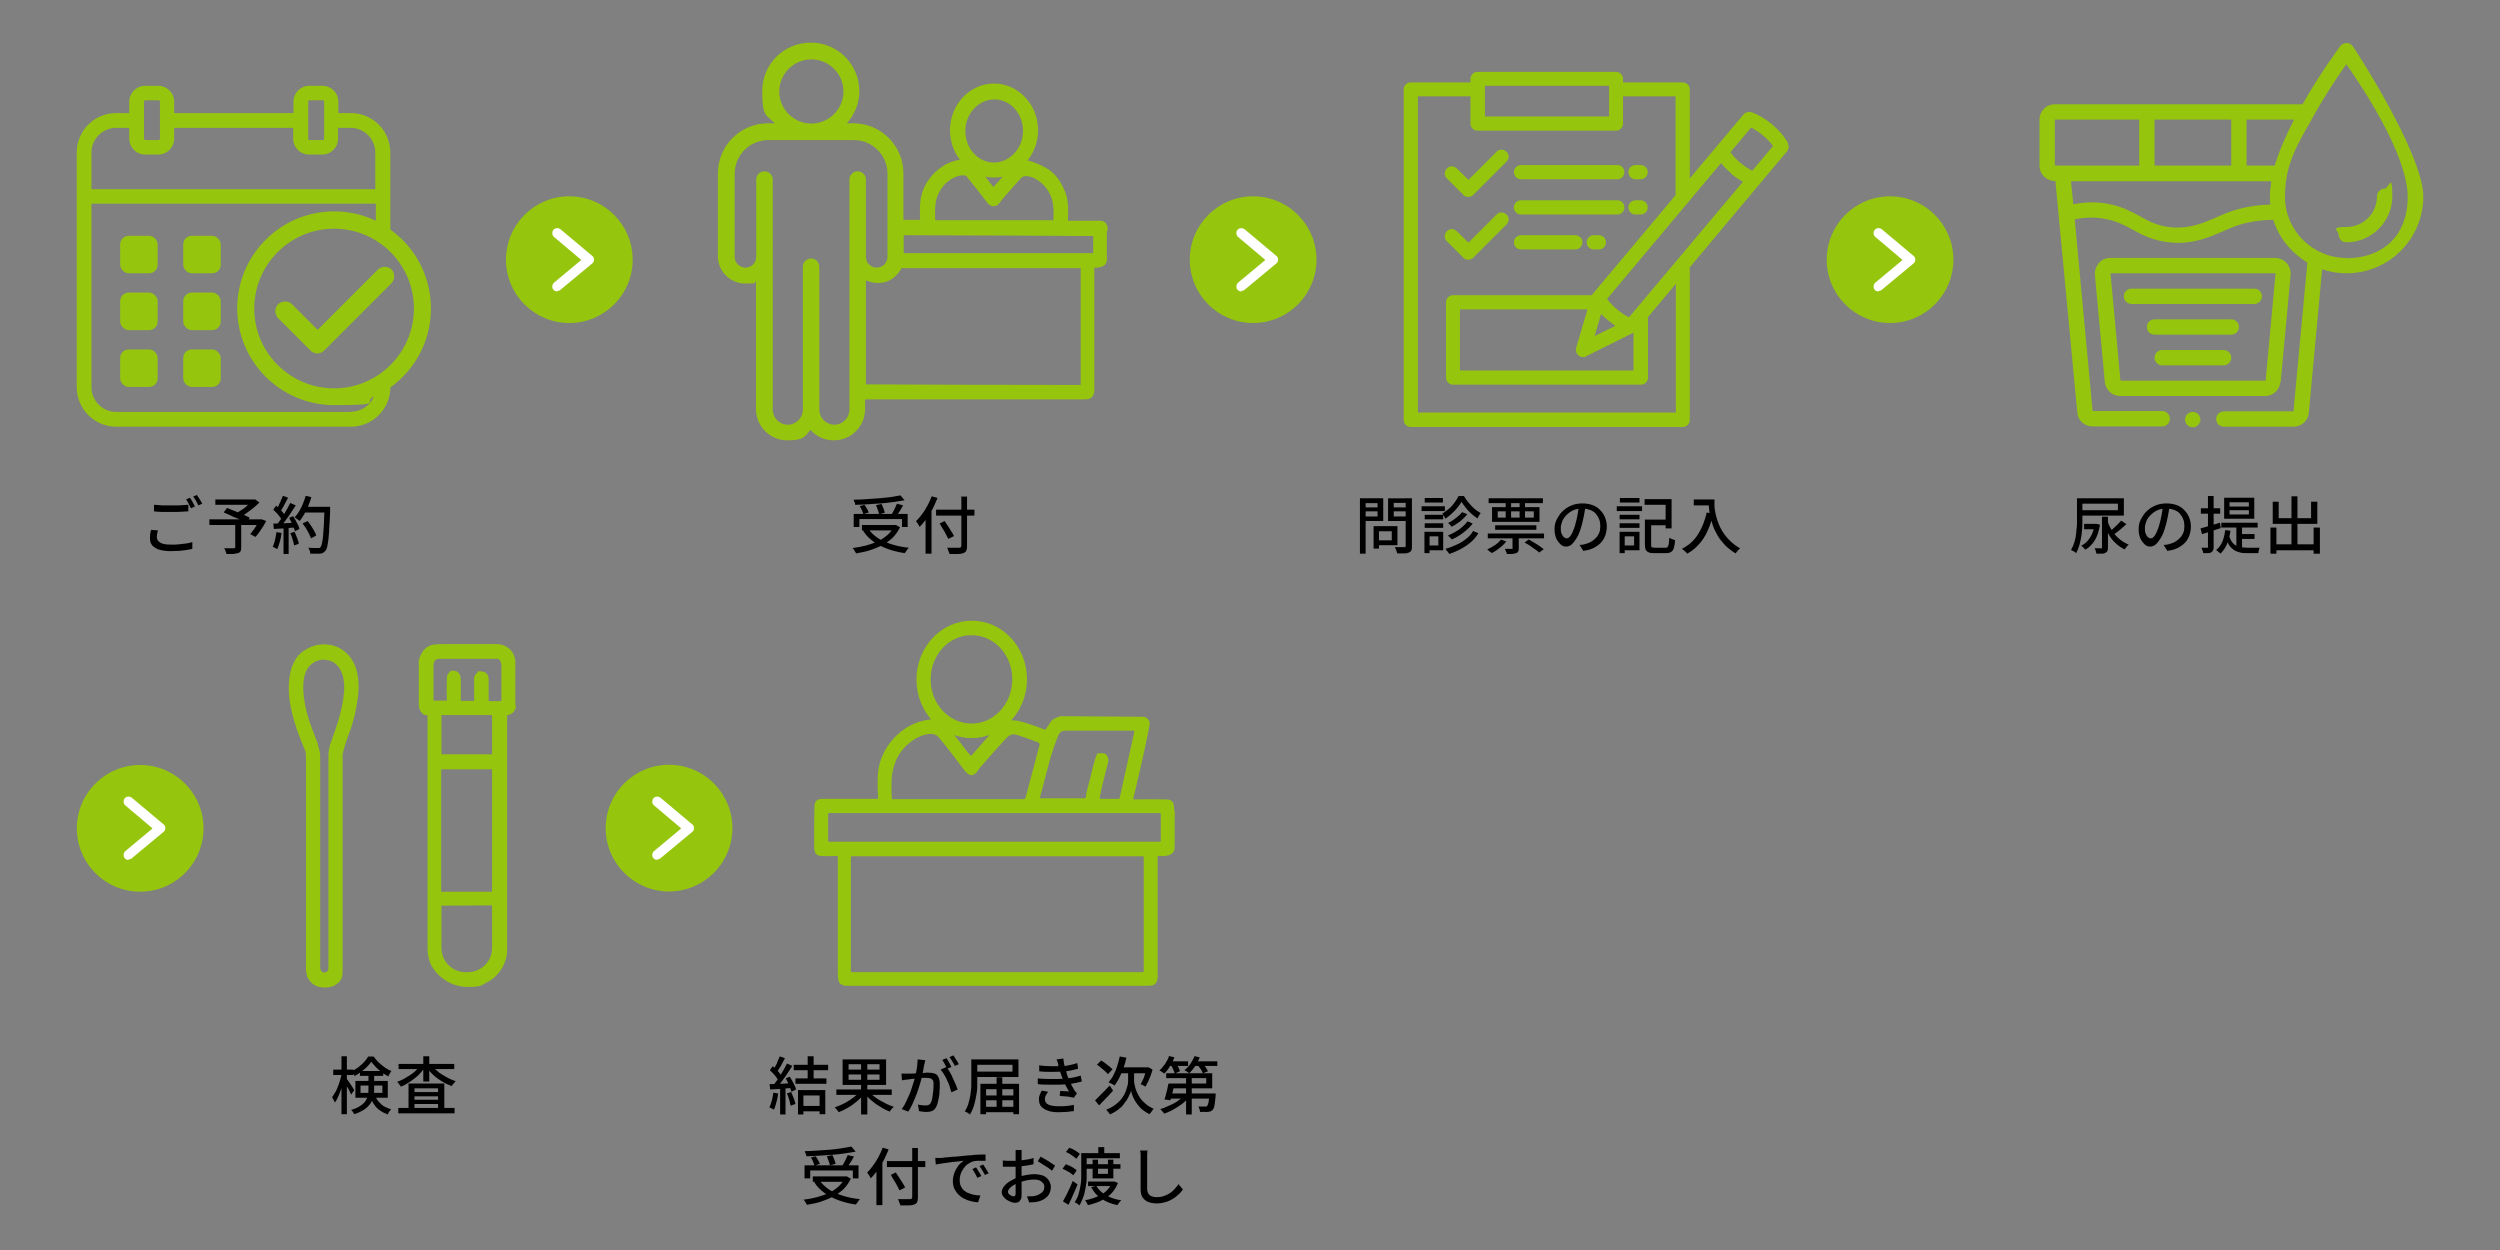 <?xml version="1.0" encoding="UTF-8"?>
<svg xmlns="http://www.w3.org/2000/svg" version="1.1" viewBox="0 0 880 440">
  <rect x="0" y="0" width="880" height="440" fill="#808080" stroke="none"/>
  <defs>
    <style>
      .cls-1 {
        fill: #fff;
      }

      .cls-2 {
        fill: #95c50d;
      }
    </style>
  </defs>
  <!-- Generator: Adobe Illustrator 28.7.7, SVG Export Plug-In . SVG Version: 1.2.0 Build 194)  -->
  <g>
    <g id="_レイヤー_2">
      <g id="_x34__calendar_icon">
        <g>
          <rect class="cls-2" x="42.3" y="83" width="13.2" height="13.2" rx="3" ry="3"/>
          <rect class="cls-2" x="64.5" y="83" width="13.2" height="13.2" rx="3" ry="3"/>
          <rect class="cls-2" x="42.3" y="103" width="13.2" height="13.2" rx="3" ry="3"/>
          <rect class="cls-2" x="64.5" y="103" width="13.2" height="13.2" rx="3" ry="3"/>
          <rect class="cls-2" x="42.3" y="123" width="13.2" height="13.2" rx="3" ry="3"/>
          <rect class="cls-2" x="64.5" y="123" width="13.2" height="13.2" rx="3" ry="3"/>
          <path class="cls-2" d="M151.7,108.6c0-11.4-5.6-21.6-14.3-27.8v-27.1c0-7.7-6.2-13.9-13.9-13.9h-4.4v-4c0-3.1-2.5-5.6-5.6-5.6h-4.6c-3.1,0-5.6,2.5-5.6,5.6v4h-42v-4c0-3.1-2.5-5.6-5.6-5.6h-4.6c-3.1,0-5.6,2.5-5.6,5.6v4h-4.6c-7.7,0-13.9,6.2-13.9,13.9v82.6c0,7.6,6.2,13.9,13.9,13.9h82.6c7.6,0,13.9-6.2,13.9-13.8,8.6-6.2,14.3-16.3,14.3-27.8h0ZM108.5,35.8c0-.3.2-.5.5-.5h4.6c.3,0,.5.2.5.5v13c0,.3-.2.5-.5.5h-4.6c-.3,0-.5-.2-.5-.5v-13ZM50.7,35.8c0-.3.2-.5.5-.5h4.6c.3,0,.5.2.5.5v13c0,.3-.2.5-.5.5h-4.6c-.3,0-.5-.2-.5-.5v-13ZM40.9,45h4.6v3.8c0,3.1,2.5,5.6,5.6,5.6h4.6c3.1,0,5.6-2.5,5.6-5.6v-3.8h41.9v3.8c0,3.1,2.5,5.6,5.6,5.6h4.6c3.1,0,5.6-2.5,5.6-5.6v-3.8h4.4c4.8,0,8.7,3.9,8.7,8.7v12.9H32.2v-12.9c0-4.8,3.9-8.7,8.7-8.7ZM123.6,145H40.9c-4.8,0-8.7-3.9-8.7-8.7v-64.6h100.1v6c-4.4-2.1-9.4-3.3-14.7-3.3-18.8,0-34.1,15.3-34.1,34.1s15.3,34.1,34.1,34.1,9.7-1.1,14-3c-1.3,3.1-4.4,5.3-8,5.3h0ZM117.6,136.7c-15.5,0-28.1-12.6-28.1-28.1s12.6-28.1,28.1-28.1,28.1,12.6,28.1,28.1-12.6,28.1-28.1,28.1Z"/>
          <path class="cls-2" d="M137.9,94.9c-1.3-1.3-3.5-1.3-4.9,0l-21.2,21.2-9-9c-1.3-1.3-3.5-1.3-4.9,0-1.3,1.3-1.3,3.5,0,4.9l11.4,11.4c.7.7,1.6,1,2.4,1s1.8-.3,2.4-1l23.7-23.7c1.3-1.3,1.3-3.5,0-4.9h0Z"/>
        </g>
      </g>
      <g>
        <path class="cls-2" d="M802.8,134.5h0l3.5-37.8h0c.1-1.5-.4-3-1.4-4.1s-2.5-1.8-4-1.8h-58.1c-1.5,0-3,.6-4,1.8s-1.5,2.6-1.4,4.1l3.5,37.8c.3,2.8,2.6,4.9,5.4,4.9h51c2.8,0,5.1-2.1,5.4-4.9h0ZM746.4,134l-3.5-37.8h58.1l-3.5,37.8h-51,0Z"/>
        <path class="cls-2" d="M782.7,123.2h-21.6c-1.5,0-2.7,1.2-2.7,2.7s1.2,2.7,2.7,2.7h21.6c1.5,0,2.7-1.2,2.7-2.7s-1.2-2.7-2.7-2.7Z"/>
        <path class="cls-2" d="M785.4,112.4h-27c-1.5,0-2.7,1.2-2.7,2.7s1.2,2.7,2.7,2.7h27c1.5,0,2.7-1.2,2.7-2.7s-1.2-2.7-2.7-2.7Z"/>
        <path class="cls-2" d="M793.5,101.6h-43.2c-1.5,0-2.7,1.2-2.7,2.7s1.2,2.7,2.7,2.7h43.2c1.5,0,2.7-1.2,2.7-2.7s-1.2-2.7-2.7-2.7Z"/>
        <path class="cls-2" d="M828.1,16.2h0c-1-1.4-3.3-1.4-4.3,0-.5.7-7.1,9.5-13.3,20.5h-87.2c-3,0-5.4,2.4-5.4,5.4v16.2c0,3,2.4,5.4,5.4,5.4h.2l7.7,81.5c.2,2.8,2.5,4.9,5.4,4.9h24.5c1.5,0,2.7-1.2,2.7-2.7s-1.2-2.7-2.7-2.7h-24.5l-6.3-67.5c4-.8,7.8-.8,11.4,0,3.8.8,6.4,2.2,9.1,3.7,3.5,1.9,7,3.8,12.8,4.4,1,.1,2.1.2,3,.2,6.4,0,11.3-2.1,15.7-4,1.4-.6,2.7-1.2,4-1.7,4.4-1.6,8.9-2.4,13.9-2.4,2,6.3,6.3,11.6,12,15l-4.9,52.4h-24.5c-1.5,0-2.7,1.2-2.7,2.7s1.2,2.7,2.7,2.7h24.5c2.8,0,5.2-2.1,5.4-4.9l4.7-50.5c2.7.9,5.6,1.4,8.6,1.4,14.9,0,27-12.1,27-27s-23.8-51.6-24.8-52.9h0ZM758.4,42.1h27v16.2h-27v-16.2ZM723.3,58.3v-16.2h29.7v16.2h-29.7ZM799.1,72c-5.2.2-10,1-14.6,2.7h0c-1.5.5-2.9,1.2-4.3,1.8-4.9,2.1-9.5,4.1-16.1,3.5-4.6-.5-7.5-2-10.7-3.8-2.8-1.5-6-3.3-10.6-4.3-4.2-.9-8.5-.9-13,0l-.8-8.1h70.5c-.3,1.9-.5,3.7-.5,5.4s0,1.9.2,2.8h0ZM790.8,58.3v-16.2h16.7c-2.7,5.3-5.2,10.9-6.8,16.2h-9.9,0ZM825.9,90.8h0c-11.9,0-21.6-9.7-21.6-21.6s4.9-19.1,10.2-28.6c0,0,0,0,0,0,4.2-7.6,8.8-14.3,11.4-18,5.9,8.4,21.6,32.1,21.6,46.7s-9.7,21.6-21.6,21.6Z"/>
        <path class="cls-2" d="M839.4,66.4h0c-1.5,0-2.7,1.2-2.7,2.7,0,6-4.8,10.8-10.8,10.8s-2.7,1.2-2.7,2.7,1.2,2.7,2.7,2.7c8.9,0,16.2-7.3,16.2-16.2s-1.2-2.7-2.7-2.7h0Z"/>
        <circle class="cls-2" cx="771.9" cy="147.4" r="2.7" transform="translate(-13.7 125.6) rotate(-9.2)"/>
      </g>
      <g>
        <path class="cls-2" d="M535.4,63.1h33.9c1.4,0,2.5-1.1,2.5-2.5s-1.1-2.5-2.5-2.5h-33.9c-1.4,0-2.5,1.1-2.5,2.5s1.1,2.5,2.5,2.5Z"/>
        <path class="cls-2" d="M575.7,63.1h1.8c1.4,0,2.5-1.1,2.5-2.5s-1.1-2.5-2.5-2.5h-1.8c-1.4,0-2.5,1.1-2.5,2.5s1.1,2.5,2.5,2.5Z"/>
        <path class="cls-2" d="M535.4,75.5h33.9c1.4,0,2.5-1.1,2.5-2.5s-1.1-2.5-2.5-2.5h-33.9c-1.4,0-2.5,1.1-2.5,2.5s1.1,2.5,2.5,2.5Z"/>
        <path class="cls-2" d="M575.7,75.5h1.8c1.4,0,2.5-1.1,2.5-2.5s-1.1-2.5-2.5-2.5h-1.8c-1.4,0-2.5,1.1-2.5,2.5s1.1,2.5,2.5,2.5Z"/>
        <path class="cls-2" d="M535.4,87.8h19.1c1.4,0,2.5-1.1,2.5-2.5s-1.1-2.5-2.5-2.5h-19.1c-1.4,0-2.5,1.1-2.5,2.5s1.1,2.5,2.5,2.5Z"/>
        <path class="cls-2" d="M562.8,82.8h-1.8c-1.4,0-2.5,1.1-2.5,2.5s1.1,2.5,2.5,2.5h1.8c1.4,0,2.5-1.1,2.5-2.5s-1.1-2.5-2.5-2.5Z"/>
        <path class="cls-2" d="M629.4,50.3c-1.3-2.2-3.2-4.5-5.6-6.5s-4.9-3.5-7.3-4.3c-1-.3-2.1,0-2.8.8l-18.9,22.5v-31.3c0-1.4-1.1-2.5-2.5-2.5h-21v-1.2c0-1.4-1.1-2.5-2.5-2.5h-48.7c-1.4,0-2.5,1.1-2.5,2.5v1.2h-21c-1.4,0-2.5,1.1-2.5,2.5v116.3c0,1.4,1.1,2.5,2.5,2.5h95.7c1.4,0,2.5-1.1,2.5-2.5v-53.7l34.2-40.8c.7-.8.8-1.9.3-2.8h0ZM609.3,61.1c1.3,1.1,2.8,2.1,4.2,2.9l-40.1,47.7c-1.4-.7-2.9-1.7-4.2-2.8s-2.6-2.4-3.5-3.7l40.1-47.8c1,1.2,2.2,2.5,3.6,3.6h0ZM563.6,110.5c.7.8,1.5,1.5,2.4,2.2s1.7,1.4,2.6,2l-7.3,3.6,2.3-7.8ZM555.6,125.1c.5.4,1,.6,1.6.6s.8,0,1.1-.3l16.7-8.3v13.3h-61.1v-21.5h44.9l-4,13.5c-.3.9,0,2,.8,2.6h0ZM522.7,30.2h43.7v10.8h-43.7v-10.8ZM589.8,145.2h-90.7V33.9h18.5v9.6c0,1.4,1.1,2.5,2.5,2.5h48.7c1.4,0,2.5-1.1,2.5-2.5v-9.6h18.5v34.8l-29.2,34.8s0,0,0,0c0,0-.1.2-.2.2,0,0,0,.1,0,.2,0,0,0,0,0,0h-48.9c-1.4,0-2.5,1.1-2.5,2.5v26.5c0,1.4,1.1,2.5,2.5,2.5h66.1c1.4,0,2.5-1.1,2.5-2.5v-21.3l9.8-11.7v45.3h0ZM616.8,60.1c-1.4-.7-2.9-1.7-4.2-2.8-1.4-1.2-2.6-2.4-3.5-3.7l7.3-8.7c1.4.7,2.9,1.7,4.2,2.8,1.4,1.2,2.6,2.4,3.5,3.7,0,0-7.3,8.7-7.3,8.7Z"/>
        <path class="cls-2" d="M515,68.6c.5.5,1.1.7,1.8.7s1.3-.2,1.8-.7l11.7-11.7c1-1,1-2.6,0-3.5s-2.6-1-3.5,0l-9.9,9.9-4.1-4c-1-1-2.6-1-3.5,0-1,1-1,2.6,0,3.5l5.8,5.8h0Z"/>
        <path class="cls-2" d="M515,90.7c.5.5,1.1.7,1.8.7s1.3-.2,1.8-.7l11.7-11.7c1-1,1-2.6,0-3.5s-2.6-1-3.5,0l-9.9,9.9-4.1-4c-1-1-2.6-1-3.5,0-1,1-1,2.6,0,3.5l5.8,5.8h0Z"/>
      </g>
      <g>
        <path d="M55.6,186.7c-.1.4-.2.8-.3,1.2,0,.4-.1.8-.1,1.2,0,.8.4,1.4,1.2,1.9.8.5,2,.7,3.7.7s2,0,2.9-.1,1.8-.2,2.6-.3,1.5-.3,2.1-.5v2.4c-.6.1-1.2.3-2,.4-.8.1-1.6.2-2.6.3-.9,0-1.9.1-3,.1-1.6,0-2.9-.2-4-.5-1.1-.3-1.9-.9-2.5-1.5-.6-.7-.8-1.5-.8-2.4s0-1.2.1-1.7c0-.5.2-1,.3-1.4l2.3.2h0ZM54.3,177.7c.8,0,1.7.1,2.7.2,1,0,2.1,0,3.2,0s1.4,0,2.2,0c.7,0,1.4,0,2.1-.1s1.3-.1,1.8-.1v2.3c-.5,0-1.1,0-1.8.1s-1.4,0-2.2.1c-.8,0-1.5,0-2.2,0-1.1,0-2.2,0-3.1,0-1,0-1.9-.1-2.8-.2v-2.3h0ZM66.9,175.3c.2.2.4.6.6.9.2.4.4.7.6,1.1.2.4.4.7.5,1l-1.4.6c-.2-.4-.5-1-.8-1.6-.3-.6-.6-1.1-.9-1.5l1.4-.6h0ZM69.4,174.4c.2.3.4.6.6.9.2.4.5.7.7,1.1.2.4.4.7.5.9l-1.4.6c-.2-.5-.5-1-.8-1.6-.3-.6-.7-1.1-1-1.5l1.4-.6h0Z"/>
        <path d="M73.7,182.8h18.2v2h-18.2v-2ZM75.8,175.8h13.7v1.9h-13.7v-1.9ZM82.7,184.4h2.2v8.2c0,.6,0,1-.2,1.4-.2.3-.5.6-.9.7-.5.1-1,.2-1.7.3-.7,0-1.5,0-2.4,0,0-.3-.2-.6-.3-1s-.3-.7-.5-1c.5,0,1,0,1.4,0s.9,0,1.2,0h.8c.2,0,.3,0,.4-.1,0,0,.1-.2.1-.3v-8.1h0ZM78.8,180.3l1.1-1.5c.6.2,1.3.5,2,.8s1.5.6,2.2.9,1.4.6,2.1.9c.7.3,1.2.6,1.7.8l-1.1,1.8c-.5-.2-1-.5-1.6-.8s-1.3-.6-2.1-.9-1.5-.6-2.2-1c-.7-.3-1.4-.6-2.1-.9h0ZM88.8,175.8h1c0-.1,1.5,1.1,1.5,1.1-.6.6-1.3,1.2-2.1,1.9-.8.6-1.6,1.2-2.4,1.8-.8.6-1.6,1.1-2.4,1.5,0-.1-.2-.3-.4-.5-.2-.2-.3-.3-.5-.5-.2-.2-.3-.3-.4-.4.7-.4,1.3-.8,2.1-1.3s1.4-1,2-1.6c.6-.5,1.1-1,1.5-1.5v-.4h0ZM91.2,182.8h.8c0-.1,1.7.6,1.7.6-.5,1-1.1,2-1.8,3s-1.3,1.9-2,2.6l-1.8-1c.3-.4.7-.9,1.1-1.4.4-.5.7-1.1,1.1-1.7s.7-1.1.9-1.7v-.4h0Z"/>
        <path d="M97.3,187.3l1.8.3c-.1,1-.3,2.1-.6,3.1-.3,1-.6,1.9-.9,2.6-.1,0-.3-.2-.5-.3-.2-.1-.4-.2-.6-.3-.2-.1-.4-.2-.5-.2.3-.7.6-1.5.8-2.4.2-.9.4-1.9.5-2.8h0ZM96.2,184.3c1,0,2.2,0,3.6-.1s2.8-.1,4.3-.2v1.7c-1.4,0-2.8.2-4.1.3-1.3,0-2.6.2-3.6.2l-.2-1.9h0ZM96.2,179.4l1-1.4c.4.3.8.7,1.2,1.1.4.4.8.8,1.1,1.2s.6.8.8,1.1l-1.1,1.6c-.2-.4-.5-.7-.8-1.2-.3-.4-.7-.9-1.1-1.3s-.8-.8-1.2-1.2h0ZM99.6,174.5l1.8.7c-.3.5-.6,1.1-.9,1.7-.3.6-.6,1.2-.9,1.7-.3.5-.6,1-.9,1.4l-1.4-.6c.3-.4.6-.9.8-1.5s.6-1.1.8-1.8c.3-.6.5-1.1.7-1.6h0ZM102.3,177.1l1.8.8c-.5.8-1.1,1.7-1.7,2.6-.6.9-1.2,1.8-1.9,2.7s-1.2,1.6-1.8,2.2l-1.3-.7c.4-.5.9-1.1,1.3-1.7s.9-1.3,1.3-2c.4-.7.8-1.4,1.2-2.1.4-.7.7-1.3,1-1.9h0ZM99.8,185.2h1.8v9.8h-1.8v-9.8ZM101.7,182.3l1.5-.6c.3.5.6,1,.9,1.5.3.6.5,1.1.8,1.6s.4,1,.5,1.4l-1.6.8c0-.4-.3-.9-.5-1.4s-.5-1.1-.7-1.7c-.3-.6-.6-1.1-.8-1.6h0ZM102.1,187.7l1.6-.5c.3.7.6,1.4.9,2.2s.5,1.5.6,2l-1.7.6c0-.6-.3-1.3-.5-2.1s-.5-1.6-.8-2.2h0ZM107.5,174.5l2.1.5c-.3,1.1-.7,2.1-1.1,3.1-.4,1-.9,2-1.4,2.9-.5.9-1.1,1.7-1.6,2.4-.1-.1-.3-.3-.5-.4s-.5-.3-.7-.5-.4-.3-.6-.4c.6-.6,1.1-1.3,1.6-2.1.5-.8.9-1.7,1.3-2.6.4-.9.7-1.9,1-2.9h0ZM106.6,184.2l1.7-.8c.4.5.8,1.1,1.2,1.7s.8,1.2,1.1,1.8c.3.6.6,1.1.7,1.6l-1.8,1c-.2-.5-.4-1-.7-1.6s-.7-1.2-1-1.8c-.4-.6-.8-1.2-1.2-1.7h0ZM106.9,178.4h8.2v2h-8.2v-2ZM114.2,178.4h2v1c0,2.4-.2,4.5-.3,6.2,0,1.7-.2,3.1-.3,4.2-.1,1.1-.3,2-.4,2.6-.2.6-.3,1.1-.6,1.4-.3.4-.6.6-.9.8s-.7.2-1.1.3c-.4,0-.9,0-1.5,0s-1.3,0-1.9,0c0-.3,0-.7-.2-1.1-.1-.4-.3-.7-.5-1,.7,0,1.4.1,2,.1.6,0,1.1,0,1.3,0s.4,0,.6,0,.3-.1.4-.3c.2-.2.4-.6.5-1.2.1-.6.3-1.4.4-2.5s.2-2.4.3-4.1c0-1.6.2-3.6.2-5.9v-.4h0Z"/>
      </g>
      <g>
        <path d="M314.6,184.8h.8c0,0,1.4.8,1.4.8-.7,1.4-1.5,2.6-2.6,3.7-1.1,1-2.3,1.9-3.6,2.6-1.4.7-2.9,1.3-4.4,1.8-1.6.5-3.2.8-4.9,1.1,0-.2-.2-.4-.3-.6s-.3-.5-.4-.7-.3-.4-.5-.6c1.7-.2,3.3-.5,4.8-.9s2.9-.9,4.2-1.5c1.3-.6,2.4-1.4,3.4-2.3s1.7-1.9,2.2-3.1v-.4h0ZM300.5,180.9h19v4.6h-2v-2.8h-15v2.8h-2v-4.6h0ZM317,174.4l1.4,1.7c-1.2.2-2.5.4-3.9.6s-2.9.4-4.4.5c-1.5.1-3,.2-4.6.3s-3,.2-4.5.2c0-.3,0-.6-.2-.9s-.2-.6-.3-.9c1.5,0,2.9-.1,4.4-.2,1.5-.1,3-.2,4.4-.3,1.5-.1,2.8-.3,4.1-.4,1.3-.2,2.4-.4,3.4-.6h0ZM302.5,178.2l1.8-.5c.3.4.6.9.9,1.4.3.5.5,1,.6,1.3l-1.9.6c-.1-.4-.3-.8-.5-1.4-.3-.5-.5-1-.8-1.5h0ZM303.4,184.8h12v1.9h-12v-1.9ZM305.7,186.2c.8,1.2,2,2.3,3.3,3.2,1.4.9,3,1.6,4.9,2.2s3.9,1,6,1.2c-.1.1-.3.3-.5.6-.2.2-.3.5-.5.7s-.3.5-.4.6c-2.2-.3-4.2-.8-6.1-1.5-1.9-.7-3.5-1.5-5-2.6-1.5-1.1-2.7-2.3-3.6-3.8l1.8-.8h0ZM308.4,177.8l1.9-.4c.2.5.5,1,.7,1.6.2.6.4,1.1.4,1.5l-2,.5c0-.4-.2-.9-.4-1.5-.2-.6-.4-1.1-.6-1.6h0ZM315.7,177.3l2.2.6c-.3.5-.5.9-.8,1.4-.3.5-.6.9-.9,1.4-.3.4-.5.8-.8,1.1l-1.7-.5c.2-.4.5-.8.7-1.2s.5-.9.7-1.4.4-.9.6-1.3h0Z"/>
        <path d="M328,174.7l2,.6c-.5,1.3-1.1,2.5-1.7,3.8-.7,1.2-1.4,2.4-2.2,3.5s-1.6,2.1-2.4,2.9c0-.2-.2-.4-.3-.6-.1-.3-.3-.5-.5-.8-.2-.3-.3-.5-.5-.6.7-.7,1.4-1.5,2.1-2.4s1.3-1.9,1.9-3,1.1-2.2,1.5-3.3h0ZM325.8,180.7l2.1-2.1h0v16.3h-2.1v-14.2ZM329.5,179.4h13.5v2.1h-13.5v-2.1ZM330.7,184.3l1.8-.9c.4.6.8,1.2,1.2,1.8.4.6.8,1.3,1.2,1.9s.7,1.1.9,1.6l-2,1c-.2-.4-.5-1-.8-1.6-.3-.6-.7-1.3-1.1-1.9s-.8-1.3-1.1-1.9h0ZM338.2,174.8h2.2v17.5c0,.7-.1,1.2-.3,1.6s-.5.6-1,.8c-.5.2-1.1.3-1.9.3s-1.8,0-3,0c0-.2,0-.4-.2-.7s-.2-.5-.3-.8-.2-.5-.3-.7c.6,0,1.2,0,1.8,0h1.5c.4,0,.7,0,.9,0,.3,0,.5,0,.6-.2.1-.1.2-.3.2-.5v-17.5h0Z"/>
      </g>
      <g>
        <path d="M478.7,175.4h2v19.5h-2v-19.5h0ZM479.7,178.6h5.9v1.4h-5.9v-1.4ZM479.9,175.4h7v8h-7v-1.6h5v-4.7h-5v-1.6h0ZM483.5,185.2h1.9v7.9h-1.9v-7.9ZM484.4,185.2h7.5v6.7h-7.5v-1.7h5.5v-3.2h-5.5v-1.7h0ZM496,175.4v1.6h-5.4v4.8h5.4v1.6h-7.4v-8h7.4ZM489.9,178.6h5.9v1.4h-5.9v-1.4ZM494.9,175.4h2.1v16.9c0,.6,0,1.1-.2,1.4-.1.3-.4.6-.9.8-.4.2-1,.3-1.6.3-.7,0-1.5,0-2.5,0,0-.2,0-.4-.2-.7,0-.3-.2-.5-.3-.8-.1-.3-.2-.5-.3-.7.5,0,.9,0,1.4,0h1.9c.2,0,.4,0,.4-.1s.1-.2.1-.4v-16.9h0Z"/>
        <path d="M500.4,178.2h8.2v1.7h-8.2v-1.7ZM501.4,187.2h1.8v7.5h-1.8v-7.5ZM501.5,181.2h6.5v1.6h-6.5v-1.6ZM501.5,184.2h6.5v1.6h-6.5v-1.6ZM501.5,175.3h6.4v1.6h-6.4v-1.6ZM502.4,187.2h5.6v6.5h-5.6v-1.7h3.9v-3.2h-3.9v-1.7ZM514.5,176.6c-.4.7-.9,1.4-1.5,2.1s-1.2,1.4-2,2.1c-.7.7-1.5,1.2-2.2,1.8-.1-.3-.3-.6-.5-.9-.2-.3-.4-.6-.6-.9.8-.5,1.5-1.1,2.3-1.7s1.4-1.4,2-2.2c.6-.8,1.1-1.6,1.4-2.3h1.9c.5.8,1,1.6,1.7,2.4s1.3,1.5,2,2.1c.7.6,1.5,1.1,2.2,1.5-.2.2-.4.6-.6.9s-.4.7-.5,1c-.7-.4-1.4-1-2.1-1.6s-1.4-1.3-2-2.1-1.1-1.4-1.5-2.1h0ZM518.5,186.9l1.9.8c-1.1,1.8-2.5,3.2-4.3,4.4-1.8,1.2-3.8,2.2-6,2.9-.1-.3-.3-.6-.6-.9s-.5-.6-.7-.9c1.4-.4,2.7-.9,4-1.5s2.4-1.3,3.4-2.1,1.8-1.7,2.4-2.8ZM514.7,180.3l1.8.7c-.5.6-1,1.2-1.6,1.7-.6.6-1.2,1.1-1.9,1.5-.7.5-1.3.9-2,1.2-.2-.2-.4-.4-.6-.7s-.5-.4-.7-.6c.6-.3,1.2-.6,1.9-1.1.6-.4,1.2-.9,1.8-1.4.6-.5,1-1,1.4-1.5h0ZM516.6,183.5l1.8.8c-.6.8-1.3,1.5-2.1,2.2-.8.7-1.6,1.3-2.5,1.9-.9.6-1.8,1.1-2.8,1.5-.1-.2-.3-.5-.6-.7s-.5-.5-.7-.7c.9-.4,1.7-.8,2.6-1.3s1.7-1.1,2.4-1.7,1.3-1.2,1.8-1.9h0Z"/>
        <path d="M528.3,189.9l1.9.7c-.4.5-.9,1.1-1.5,1.6-.6.5-1.2,1-1.8,1.4s-1.2.8-1.8,1.1c0-.1-.2-.3-.5-.4s-.4-.4-.6-.5-.4-.3-.5-.4c.9-.4,1.8-.9,2.7-1.5.9-.6,1.6-1.3,2.1-1.9h0ZM523.7,187.8h19.8v1.7h-19.8v-1.7ZM524,175.4h19.1v1.7h-19.1v-1.7ZM525.2,178.5h16.7v5.2h-16.7v-5.2ZM526.3,184.9h14.5v1.6h-14.5v-1.6ZM527.2,180v2.2h12.7v-2.2h-12.7ZM532.5,188.1h2.1v4.8c0,.5,0,.9-.2,1.2-.1.3-.4.5-.7.6-.3.1-.8.2-1.3.3-.5,0-1.2,0-2,0,0-.3-.1-.6-.3-.9-.1-.4-.3-.6-.4-.9.5,0,1,0,1.5,0s.8,0,.9,0c.2,0,.2,0,.3,0s0-.1,0-.3v-4.7h0ZM530,176h1.9v7.1h-1.9v-7.1ZM534.9,176h1.9v7.1h-1.9v-7.1ZM536.6,191l1.5-1.1c.6.3,1.2.7,1.9,1.1.7.4,1.3.8,1.9,1.2.6.4,1.1.8,1.5,1.1l-1.6,1.2c-.3-.3-.8-.7-1.4-1.1s-1.2-.8-1.8-1.3c-.7-.4-1.3-.8-1.9-1.1h0Z"/>
        <path d="M558.1,178.1c-.2,1.1-.3,2.3-.6,3.6s-.5,2.5-.9,3.7c-.4,1.5-.9,2.8-1.5,3.8s-1.2,1.8-1.8,2.4c-.6.5-1.3.8-2,.8s-1.4-.2-2-.8-1.1-1.2-1.5-2.1c-.4-.9-.6-2-.6-3.2s.2-2.4.8-3.5,1.2-2.1,2.1-2.9c.9-.9,1.9-1.5,3.1-2,1.2-.5,2.5-.7,3.8-.7s2.5.2,3.6.6,2,1,2.7,1.8c.8.8,1.3,1.6,1.7,2.6.4,1,.6,2.1.6,3.2s-.3,2.9-1,4.1c-.6,1.2-1.6,2.2-2.8,2.9-1.2.8-2.7,1.3-4.5,1.5l-1.3-2.1c.4,0,.7,0,1.1-.1.3,0,.6-.1.9-.2.7-.2,1.4-.4,2-.8.6-.3,1.2-.8,1.7-1.3.5-.5.9-1.1,1.2-1.8.3-.7.4-1.5.4-2.4s-.1-1.7-.4-2.4c-.3-.8-.7-1.4-1.2-2s-1.2-1-2-1.3c-.8-.3-1.7-.5-2.7-.5s-2.3.2-3.2.6-1.7,1-2.4,1.7c-.7.7-1.2,1.4-1.5,2.2s-.5,1.6-.5,2.3,0,1.5.3,2.1.5,1,.8,1.2.6.4,1,.4.7-.2,1-.5c.3-.3.7-.9,1-1.6.3-.7.7-1.6,1-2.8.3-1.1.6-2.2.8-3.4.2-1.2.4-2.4.5-3.5h2.3s0,0,0,0Z"/>
        <path d="M569.1,178.2h8.9v1.7h-8.9v-1.7ZM570.1,187.2h1.8v7.5h-1.8v-7.5ZM570.1,181.2h7v1.6h-7v-1.6ZM570.1,184.2h7v1.6h-7v-1.6ZM570.2,175.3h6.9v1.6h-6.9v-1.6ZM571.1,187.2h6v6.5h-6v-1.7h4.1v-3.2h-4.1v-1.7ZM578.9,175.7h9.5v10.3h-2.1v-8.3h-7.4v-2h0ZM579.1,182.9h2.1v8.8c0,.5,0,.8.2.9s.5.2,1.1.2h3.7c.4,0,.7,0,.8-.3.2-.2.3-.5.4-1s.1-1.2.2-2.2c.2.1.4.2.6.3.2.1.5.2.7.3s.5.1.7.2c0,1.2-.2,2.1-.4,2.8s-.5,1.1-1,1.4-1,.4-1.8.4h-4.1c-.8,0-1.5,0-2-.3-.5-.2-.8-.5-1-.9s-.3-1.1-.3-1.9v-8.8h0ZM579.9,182.9h7.4v2h-7.4v-2Z"/>
        <path d="M600.7,180.4l2.4.4c-.5,2.2-1.2,4.2-2,6s-1.8,3.4-3,4.7c-1.2,1.4-2.6,2.5-4.2,3.4-.1-.2-.3-.3-.5-.6-.2-.2-.5-.4-.7-.6-.2-.2-.5-.4-.7-.5,2.4-1.2,4.3-2.9,5.7-5.1s2.4-4.8,3.1-7.8h0ZM596.2,175.8h6.2v2.1h-6.2v-2.1ZM601.4,175.8h2.1c0,.7,0,1.5,0,2.3,0,.9.2,1.8.4,2.8.2,1,.5,2,.9,3.1s.9,2.1,1.6,3.2,1.5,2.1,2.5,3.1,2.2,1.9,3.6,2.7c-.2.1-.3.3-.5.5-.2.2-.4.4-.6.7s-.4.4-.5.6c-1.4-.9-2.7-1.9-3.7-2.9-1-1.1-1.9-2.2-2.6-3.4-.7-1.2-1.3-2.4-1.7-3.6-.4-1.2-.7-2.4-1-3.5-.2-1.1-.3-2.2-.4-3.2,0-1,0-1.8,0-2.5h0Z"/>
      </g>
      <g>
        <path d="M730.9,175.4h2.1v6.4c0,.9,0,2,0,3.1s-.2,2.2-.3,3.4c-.2,1.2-.4,2.3-.7,3.4-.3,1.1-.7,2.1-1.2,3-.1-.1-.3-.2-.5-.4s-.5-.3-.7-.4-.4-.2-.6-.3c.5-.9.9-1.8,1.2-2.8s.5-2,.6-3.1.2-2.1.3-3.1c0-1,0-2,0-2.8v-6.4h0ZM732.4,175.4h15.2v6.1h-15.2v-1.9h13.1v-2.3h-13.1v-1.9h0ZM737.2,184.4h.8s1.2.3,1.2.3c-.4,2.3-1,4.2-1.9,5.6-.9,1.4-2,2.5-3.3,3.2,0-.1-.2-.3-.4-.5s-.4-.4-.5-.5-.3-.3-.5-.4c1.2-.6,2.2-1.5,3-2.7.8-1.2,1.4-2.7,1.7-4.6v-.3h0ZM733.6,184.4h4.2v1.9h-4.2v-1.9ZM739.9,181.9h2.1v10.8c0,.5,0,.9-.2,1.2-.1.3-.4.5-.7.7-.3.2-.8.3-1.3.3-.5,0-1.2,0-1.9,0,0-.3-.1-.6-.2-1s-.3-.7-.4-.9c.5,0,1,0,1.4,0s.7,0,.9,0c.2,0,.3,0,.3,0s0-.1,0-.3v-10.8h0ZM741.9,183.6c.4,1.2,1,2.4,1.7,3.4s1.5,2,2.5,2.8,2,1.4,3.2,1.9c-.2.1-.3.3-.5.5-.2.2-.3.4-.5.6-.2.2-.3.4-.4.6-1.2-.6-2.3-1.3-3.3-2.3-1-.9-1.8-2-2.5-3.3s-1.3-2.6-1.8-4l1.5-.4h0ZM746.7,183.3l1.8,1.2c-.5.4-1,.9-1.6,1.4s-1.1,1-1.7,1.4-1.1.8-1.6,1.2l-1.4-1.1c.5-.4,1-.8,1.5-1.2.5-.5,1.1-1,1.6-1.5.5-.5,1-1,1.3-1.4h0Z"/>
        <path d="M763.7,178.1c-.2,1.1-.3,2.3-.6,3.6s-.5,2.5-.9,3.7c-.4,1.5-.9,2.8-1.5,3.8s-1.2,1.8-1.8,2.4c-.7.5-1.3.8-2,.8s-1.4-.2-2-.8-1.1-1.2-1.5-2.1c-.4-.9-.6-2-.6-3.2s.2-2.4.8-3.5,1.2-2.1,2.1-2.9c.9-.9,1.9-1.5,3.1-2,1.2-.5,2.5-.7,3.8-.7s2.5.2,3.6.6,2,1,2.7,1.8c.8.8,1.3,1.6,1.7,2.6.4,1,.6,2.1.6,3.2s-.3,2.9-1,4.1c-.6,1.2-1.6,2.2-2.8,2.9-1.2.8-2.7,1.3-4.5,1.5l-1.3-2.1c.4,0,.7,0,1.1-.1.3,0,.6-.1.9-.2.7-.2,1.4-.4,2-.8.6-.3,1.2-.8,1.7-1.3.5-.5.9-1.1,1.2-1.8s.4-1.5.4-2.4-.1-1.7-.4-2.4c-.3-.8-.7-1.4-1.2-2s-1.2-1-2-1.3c-.8-.3-1.7-.5-2.7-.5s-2.3.2-3.2.6-1.7,1-2.4,1.7c-.7.7-1.2,1.4-1.5,2.2-.3.8-.5,1.6-.5,2.3s0,1.5.3,2.1.5,1,.8,1.2.6.4,1,.4.7-.2,1-.5c.3-.3.7-.9,1-1.6s.7-1.6,1-2.8c.3-1.1.6-2.2.8-3.4.2-1.2.4-2.4.5-3.5h2.3s0,0,0,0Z"/>
        <path d="M774.5,186c.9-.2,1.9-.5,3.2-.9s2.5-.7,3.7-1.1l.3,1.9c-1.1.4-2.3.7-3.4,1.1s-2.2.7-3.2,1l-.5-2h0ZM774.7,178.9h6.8v1.9h-6.8v-1.9ZM777.3,174.6h1.9v17.9c0,.5,0,.9-.2,1.2s-.3.5-.6.7c-.3.2-.7.3-1.1.3-.5,0-1.1,0-1.8,0,0-.2,0-.6-.2-.9s-.2-.7-.4-1c.4,0,.8,0,1.2,0h.8c.2,0,.2,0,.3,0s0-.2,0-.3v-17.9h0ZM783.2,186.6l1.9.2c-.2,1.8-.6,3.4-1.2,4.7-.6,1.4-1.4,2.5-2.3,3.4,0-.1-.2-.2-.4-.4-.2-.1-.4-.3-.6-.5-.2-.1-.4-.3-.5-.4,1-.8,1.7-1.8,2.2-3s.8-2.6,1-4.2h0ZM781.9,184h12.8v1.7h-12.8v-1.7ZM782.9,175.2h10.6v7.4h-10.6v-7.4ZM784.7,188.8c.4,1.2.9,2,1.5,2.6s1.3.9,2.2,1.1c.8.2,1.7.3,2.7.3h2.1c.5,0,.9,0,1.3,0s.7,0,.9,0c0,.1-.2.3-.2.6,0,.2-.2.4-.2.7s0,.4-.1.6h-3.8c-.9,0-1.8,0-2.5-.2s-1.5-.4-2.1-.8-1.2-.9-1.7-1.6-.9-1.6-1.2-2.8l1.3-.5h0ZM784.8,176.8v1.5h6.8v-1.5h-6.8ZM784.8,179.6v1.5h6.8v-1.5h-6.8ZM787.2,184.9h2v9l-2-.8v-8.2h0ZM788.6,188h5v1.7h-5v-1.7Z"/>
        <path d="M799.2,185.7h2.1v9.2h-2.1v-9.2ZM800,176.6h2.1v5.8h11.4v-5.8h2.2v7.8h-15.7v-7.8h0ZM800.2,191.6h15.3v2.1h-15.3v-2.1ZM806.6,174.7h2.1v18.1h-2.1v-18.1ZM814.4,185.7h2.2v9.2h-2.2v-9.2Z"/>
      </g>
      <g>
        <circle class="cls-2" cx="200.4" cy="91.4" r="22.3"/>
        <path class="cls-1" d="M196.2,102.6c-.5,0-1-.2-1.4-.6-.6-.7-.5-1.8.2-2.5l9.6-8-9.6-8.1c-.7-.6-.8-1.7-.2-2.5.6-.7,1.7-.8,2.5-.2l11.2,9.4c.4.3.6.8.6,1.3s-.2,1-.6,1.3l-11.2,9.3c-.3.3-.7.4-1.1.4h0Z"/>
      </g>
      <g>
        <circle class="cls-2" cx="441.1" cy="91.4" r="22.3"/>
        <path class="cls-1" d="M437,102.6c-.5,0-1-.2-1.4-.6-.6-.7-.5-1.8.2-2.5l9.6-8-9.6-8.1c-.7-.6-.8-1.7-.2-2.5.6-.7,1.7-.8,2.5-.2l11.2,9.4c.4.3.6.8.6,1.3s-.2,1-.6,1.3l-11.2,9.3c-.3.3-.7.4-1.1.4Z"/>
      </g>
      <g>
        <circle class="cls-2" cx="665.3" cy="91.4" r="22.3"/>
        <path class="cls-1" d="M661.2,102.6c-.5,0-1-.2-1.3-.6-.6-.7-.5-1.8.2-2.5l9.6-8-9.6-8.1c-.7-.6-.8-1.7-.2-2.5.6-.7,1.7-.8,2.5-.2l11.2,9.4c.4.3.6.8.6,1.3s-.2,1-.6,1.3l-11.2,9.3c-.3.3-.7.4-1.1.4h0Z"/>
      </g>
      <g>
        <path d="M120.2,377.7l1.2.4c-.2.9-.4,1.8-.6,2.7s-.5,1.9-.8,2.8c-.3.9-.7,1.8-1,2.5s-.7,1.5-1.1,2c-.1-.3-.3-.6-.5-1s-.4-.6-.5-.9c.4-.5.7-1.1,1.1-1.7s.7-1.4,1-2.2c.3-.8.6-1.6.8-2.4s.4-1.6.6-2.3h0ZM117.3,376.5h7.1v1.9h-7.1v-1.9ZM120.2,371.8h1.9v20.4h-1.9v-20.4ZM122,379.7c.1.1.3.4.6.8s.5.8.8,1.2.6.8.8,1.2.4.6.5.8l-1.1,1.6c-.1-.3-.3-.6-.5-1.1-.2-.4-.4-.9-.7-1.3s-.5-.9-.7-1.3c-.2-.4-.4-.7-.6-1l.9-.9h0ZM129.8,378h1.9v5.7c0,.8,0,1.6-.3,2.4-.2.8-.5,1.6-1,2.3s-1.2,1.5-2.1,2.1-2.1,1.2-3.6,1.7c0-.1-.2-.3-.3-.5-.1-.2-.3-.4-.4-.6-.2-.2-.3-.3-.4-.4,1.4-.4,2.5-.9,3.3-1.5.8-.5,1.4-1.1,1.8-1.7.4-.6.7-1.3.8-1.9s.2-1.3.2-2v-5.7ZM130.7,373.7c-.4.6-.9,1.2-1.5,1.8-.6.6-1.3,1.2-2.1,1.8s-1.5,1-2.3,1.5c0-.3-.2-.6-.4-.9-.2-.3-.4-.6-.6-.8.8-.4,1.6-.9,2.3-1.4.8-.6,1.4-1.2,2-1.8s1.1-1.3,1.5-2h1.9c.5.7,1.1,1.4,1.8,2.1.7.6,1.4,1.2,2.2,1.8.8.5,1.5.9,2.3,1.2-.2.2-.4.5-.6.9-.2.3-.4.7-.5,1-.7-.4-1.5-.8-2.2-1.4s-1.5-1.1-2.1-1.8c-.6-.6-1.2-1.3-1.7-1.9h0ZM125.1,380.5h11.4v5.9h-11.4v-5.9ZM126.7,377h8.2v1.7h-8.2v-1.7ZM126.9,382.1v2.6h7.7v-2.6h-7.7ZM131.9,385.3c.4,1.1.9,2,1.5,2.6.6.7,1.2,1.2,1.9,1.6.7.4,1.5.7,2.4,1-.2.2-.5.5-.7.8-.2.3-.4.6-.5,1-1-.4-1.9-.8-2.7-1.4-.8-.5-1.5-1.2-2.1-2.1-.6-.9-1.2-1.9-1.6-3.3l1.8-.4h0Z"/>
        <path d="M147.9,375l1.7.7c-.5.7-1.1,1.4-1.7,2.1-.6.7-1.3,1.3-2.1,1.9-.8.6-1.5,1.1-2.3,1.6s-1.6.9-2.4,1.2c-.1-.2-.4-.5-.6-.9-.2-.3-.5-.6-.7-.8.8-.3,1.6-.6,2.3-1s1.5-.9,2.3-1.4,1.4-1,2-1.6c.6-.6,1.1-1.2,1.5-1.8h0ZM140.2,390h19.8v1.9h-19.8v-1.9ZM140.3,374.5h19.6v1.8h-19.6v-1.8ZM143.9,381.4h12.5v9.6h-2.2v-7.9h-8.3v7.9h-2.1v-9.7h0ZM144.9,384.4h10.4v1.5h-10.4v-1.5ZM144.9,387.1h10.4v1.5h-10.4v-1.5ZM149,371.8h2.1v8.9h-2.1v-8.9ZM152.1,375.1c.4.6.9,1.2,1.6,1.7.6.6,1.3,1.1,2,1.5s1.5.9,2.3,1.3c.8.4,1.6.7,2.4,1-.1.1-.3.3-.5.5s-.3.4-.5.6c-.1.2-.3.4-.4.6-.8-.3-1.7-.7-2.5-1.1s-1.6-1-2.4-1.5c-.8-.6-1.5-1.2-2.1-1.8-.6-.6-1.2-1.3-1.7-2l1.7-.7h0Z"/>
      </g>
      <g>
        <path class="cls-2" d="M342.1,259.8c10.7,0,19.4-9.3,19.4-20.7s-8.7-20.7-19.5-20.6c-10.7,0-19.4,9.3-19.4,20.7s8.7,20.7,19.5,20.6ZM342.2,223.6c8,.1,14.3,7.2,14.1,15.8-.1,8.6-6.7,15.5-14.6,15.3s-14.3-7.2-14.1-15.8c.1-8.6,6.7-15.5,14.6-15.3Z"/>
        <path class="cls-2" d="M413.3,285.3c0-2.2-.2-3.9-2.7-3.9-3.8-.1-7.6-.1-11.5,0-.1,0-.2-.1-.2-.2,1.7-7,3-12.8,4-17.4,1.2-5.5,1.8-8.6,1.8-9.3s0-.3-.1-.5c-.5-1.1-1.3-1.7-2.4-1.7-4.4,0-14-.1-28.6-.2-.6,0-1.6.4-3.2,1.3,0,0-.1.1-.2.2l-2.1,3.1c-.1.1-.3.2-.5.1-2.4-1-5-1.9-7.8-2.7-1.7-.5-3.4-.7-5.2-.5-.2,0-.4,0-.5.1-2,1.2-3.7,2.7-5.3,4.5-2.1,2.4-4.4,4.9-6.7,7.6-.1.2-.4.2-.6,0-.8-.9-1.4-1.6-1.8-2.2-2.2-3-4.6-5.9-7.2-8.6-.7-.8-2.8-1.9-3.8-1.9-3.8.3-7.1,1.4-10,3.3-4.2,2.8-7.2,6.7-8.8,11.5-1.3,3.8-1,9-.8,13,0,.1-.1.3-.2.3-12.2,0-18.7,0-19.5,0-1.7,0-2.6.8-2.7,2.4-.1,2.2-.1,7-.1,14.4,0,1.8.4,3.1,2.3,3.3,1.4.1,3.3.1,5.8,0,.1,0,.2.1.2.2,0,3.1,0,16.8,0,41.2,0,1.5.2,2.6.5,3.1.5.8,1.5,1.2,2.8,1.2,10.6,0,45.2,0,104,0,1.9,0,3.1,0,3.6-.2,1.1-.4,1.7-1.4,1.7-2.9,0-3,0-17.1,0-42.3,0-.2.2-.3.4-.3,2,.2,5,0,5.5-2.2,0-.3.1-1.2.1-2.7,0-4.2,0-8,0-11.2h0ZM366,280.9c.7-2.6,1.9-7,3.5-13.2.4-1.4.9-3,1.5-4.8.9-2.5,1.5-4.1,1.9-4.7.4-.6,1-1,1.8-1,6.9,0,15,0,24.4,0,.1,0,.2.1.2.3l-5.2,23.5c0,.1-.1.2-.3.2h-6.4c-.2,0-.3-.2-.3-.4.6-3.2,1.6-7.4,3-12.6.2-.7,0-1.4-.4-2.2-.1-.2-.2-.3-.4-.5-.6-.4-1.5-.5-2.8-.3-.2,0-.3.2-.4.3-.5,1.3-1,2.8-1.4,4.5-.6,2.6-1.2,5.1-1.9,7.5-.3,1.1-.5,2.2-.6,3.3,0,.1-.1.2-.2.2h-15.8c-.2,0-.3-.2-.3-.4h0ZM314.6,269.9c1.2-4.2,3.7-7.5,7.5-9.8,2.1-1.3,6.4-2.9,8.3-.6,3.1,3.7,6.1,7.7,9.2,11.8,1.7,2.3,3.6,1.9,4.9-.5,0-.1.2-.3.3-.4,4.5-5.2,7.1-8.1,7.8-8.8,1.4-1.5,2.3-2.8,3.8-3.1.8-.2,1.7.3,2.5.5,0,0,.1,0,.1,0l6.4,2.3c.4.1.6.6.5,1l-4.9,18.5c0,.3-.4.5-.7.5h-46c-.2,0-.4-.2-.4-.4-.1-3.8-.4-7.3.7-10.9h0ZM402.6,341.8c0,.2-.2.4-.4.4h-102.3c-.2,0-.4-.2-.4-.4v-40c0-.2.2-.4.4-.4h102.3c.2,0,.4.2.4.4v40ZM408.6,295.9c0,.2-.2.4-.4.4h-116.3c-.2,0-.4-.2-.4-.4v-9.3c0-.2.2-.4.4-.4h116.3c.2,0,.4.2.4.4v9.3Z"/>
      </g>
      <g>
        <path d="M272.1,384.6l1.8.3c-.1,1-.3,2.1-.6,3.1-.3,1-.5,1.9-.9,2.6-.1,0-.3-.2-.5-.3s-.4-.2-.6-.3c-.2-.1-.4-.2-.5-.2.4-.7.6-1.5.9-2.4.2-.9.4-1.9.5-2.8h0ZM271,381.6c1,0,2.2,0,3.6-.1s2.8-.1,4.2-.2v1.7c-1.4,0-2.7.2-4.1.3-1.3,0-2.5.2-3.6.2l-.2-1.9h0ZM271,376.7l1-1.4c.4.3.8.7,1.2,1.1s.8.8,1.1,1.2.6.8.8,1.1l-1.1,1.6c-.2-.4-.5-.7-.8-1.2-.3-.4-.7-.9-1.1-1.3s-.8-.8-1.2-1.2h0ZM274.4,371.8l1.9.7c-.3.5-.6,1.1-.9,1.7-.3.6-.6,1.2-1,1.7-.3.5-.6,1-.9,1.4l-1.4-.6c.3-.4.6-1,.9-1.5.3-.6.6-1.1.8-1.8.3-.6.5-1.1.7-1.6h0ZM277.1,374.4l1.8.8c-.5.8-1.1,1.7-1.7,2.6-.6.9-1.2,1.8-1.9,2.7-.6.9-1.2,1.6-1.8,2.2l-1.3-.7c.4-.5.9-1.1,1.3-1.7s.9-1.3,1.3-2,.9-1.4,1.2-2c.4-.7.7-1.3,1-1.9h0ZM274.6,382.5h1.9v9.8h-1.9v-9.8ZM276.5,379.6l1.5-.6c.3.5.6,1,.9,1.5.3.5.5,1.1.8,1.6s.4,1,.5,1.4l-1.6.8c-.1-.4-.3-.9-.5-1.4s-.5-1.1-.7-1.7c-.3-.6-.5-1.1-.8-1.6h0ZM276.9,384.9l1.6-.5c.3.7.6,1.4.9,2.2s.5,1.5.6,2l-1.7.6c-.1-.6-.3-1.3-.5-2.1s-.5-1.5-.8-2.2h0ZM279.4,374.8h12.1v1.9h-12.1v-1.9ZM280,379.6h10.9v1.9h-10.9v-1.9ZM280.8,383.7h9.7v8.5h-2v-6.6h-5.7v6.7h-1.9v-8.5ZM281.8,389.3h7.5v1.9h-7.5v-1.9ZM284.3,371.8h2.1v8.6h-2.1v-8.6Z"/>
        <path d="M302.4,384.3l1.7.8c-.7.9-1.5,1.8-2.5,2.6s-2,1.6-3.1,2.2-2.2,1.2-3.3,1.6c-.1-.2-.2-.4-.4-.6s-.3-.4-.5-.6-.3-.4-.5-.5c.8-.3,1.6-.6,2.5-1s1.6-.8,2.4-1.3c.8-.5,1.5-1,2.1-1.5.6-.5,1.2-1.1,1.6-1.7h0ZM294.4,383.5h19.5v1.9h-19.5v-1.9ZM296.6,372.9h15.3v9h-15.3v-9ZM298.7,374.6v1.9h10.9v-1.9h-10.9ZM298.7,378.2v1.9h10.9v-1.9h-10.9ZM303.1,373.6h2.2v18.7h-2.2v-18.7ZM305.8,384.2c.5.6,1,1.1,1.7,1.6s1.4,1.1,2.2,1.5,1.6.9,2.4,1.3c.8.4,1.7.7,2.5,1-.1.1-.3.3-.5.5-.2.2-.4.4-.5.6-.2.2-.3.4-.4.6-.8-.3-1.6-.7-2.5-1.2-.8-.5-1.6-1-2.4-1.5-.8-.6-1.5-1.2-2.2-1.8-.7-.6-1.3-1.3-1.8-2l1.6-.7h0Z"/>
        <path d="M317.3,377.9c.4,0,.7,0,1.1,0s.7,0,1.1,0c.3,0,.8,0,1.3,0,.5,0,1.1,0,1.7-.1.6,0,1.2-.1,1.8-.1s1.1,0,1.6-.1.9,0,1.2,0c.7,0,1.3.1,1.9.3s1,.6,1.3,1.2.5,1.4.5,2.4,0,1.8-.1,2.8c0,1-.2,2-.4,2.9-.2.9-.4,1.7-.7,2.3-.4.8-.8,1.3-1.4,1.5-.6.3-1.2.4-2,.4s-.9,0-1.4-.1c-.5,0-.9-.1-1.3-.2l-.4-2.3c.3,0,.6.2,1,.2s.7.1,1,.1.6,0,.8,0c.4,0,.7,0,1-.2.3-.1.6-.4.8-.8.2-.5.4-1.1.5-1.8s.2-1.5.3-2.3.1-1.6.1-2.4,0-1.1-.3-1.4c-.2-.3-.4-.5-.8-.6-.3-.1-.7-.2-1.2-.2s-.8,0-1.4,0c-.6,0-1.2.1-1.9.2s-1.3.1-1.9.2c-.6,0-1,.1-1.4.2-.3,0-.6,0-1.1.1-.4,0-.8.1-1.1.2l-.2-2.4h0ZM325.7,373.2c0,.2-.1.5-.2.8,0,.3-.1.5-.2.8,0,.3-.1.7-.2,1.1,0,.4-.2.9-.2,1.3s-.2.9-.3,1.3c-.1.6-.3,1.3-.5,2.1-.2.8-.5,1.7-.8,2.6-.3.9-.6,1.9-1,2.8-.4,1-.8,1.9-1.2,2.8s-.9,1.7-1.4,2.5l-2.3-.9c.5-.7,1-1.4,1.4-2.3s.8-1.7,1.2-2.6.7-1.8,1-2.7c.3-.9.5-1.7.8-2.5.2-.8.4-1.4.5-2,.2-.9.4-1.9.5-2.8.1-.9.2-1.8.2-2.6l2.6.3h0ZM333.2,375.6c.3.5.7,1,1.1,1.7.4.7.8,1.4,1.1,2.2.4.8.7,1.5,1,2.2s.5,1.3.7,1.8l-2.2,1c-.2-.6-.4-1.2-.6-2s-.6-1.5-.9-2.2-.7-1.5-1.1-2.1c-.4-.7-.8-1.2-1.2-1.7l2-.9h0ZM333.2,372.5c.2.3.4.6.6,1,.2.4.4.7.6,1.1.2.4.4.7.5,1l-1.5.6c-.1-.3-.3-.6-.5-1-.2-.4-.4-.7-.6-1.1s-.4-.7-.6-1l1.4-.6h0ZM335.7,371.6c.2.3.4.6.6,1s.5.7.7,1.1c.2.4.4.7.5.9l-1.4.6c-.2-.5-.5-1-.9-1.6-.3-.6-.7-1.1-1-1.5l1.4-.6h0Z"/>
        <path d="M341.9,372.9h2.1v6.5c0,.9,0,2,0,3.1s-.2,2.3-.4,3.4c-.2,1.2-.5,2.3-.8,3.4-.4,1.1-.8,2.1-1.4,3-.1-.1-.3-.2-.5-.4s-.5-.3-.7-.4c-.2-.1-.4-.2-.6-.3.6-.9,1-1.8,1.3-2.8s.5-2,.7-3.1c.1-1.1.3-2.1.3-3.1,0-1,0-2,0-2.8v-6.5h0ZM343.2,372.9h15.3v6.2h-15.3v-1.9h13.2v-2.4h-13.2v-1.9h0ZM345.1,381.5h13.6v10.7h-2v-8.8h-9.6v8.8h-2v-10.7ZM346.1,385.6h11.7v1.7h-11.7v-1.7ZM346.1,389.6h11.7v1.9h-11.7v-1.9ZM350.8,379.2h2v11.4h-2v-11.4Z"/>
        <path d="M365.2,379.6c1.3.1,2.5.2,3.8.2s2.4,0,3.4,0c1.1,0,2.1-.1,2.9-.2,1.1-.1,2.1-.2,2.9-.4.9-.2,1.6-.4,2.2-.6l.4,2.1c-.6.2-1.4.3-2.2.5s-1.7.3-2.6.4-2,.2-3.1.2c-1.2,0-2.4,0-3.7,0-1.3,0-2.6,0-3.9-.2v-2c-.1,0-.1,0-.1,0ZM365.6,375c1.6.2,3,.3,4.4.3s2.6,0,3.8,0c.9,0,1.9-.2,2.8-.4.9-.2,1.8-.4,2.6-.7l.3,2c-.8.2-1.6.4-2.5.6-.9.2-1.8.3-2.7.4-1.1,0-2.4.1-3.9.1-1.5,0-3,0-4.6-.2v-2c-.1,0-.1,0-.1,0ZM368.8,384.5c-.3.4-.5.8-.7,1.1-.2.4-.3.8-.3,1.3,0,.9.4,1.5,1.2,1.9.8.4,2,.6,3.6.6s2,0,2.9-.1,1.7-.2,2.5-.4v2.2c-.9.1-1.7.2-2.6.3-.9,0-1.8.1-2.7.1-1.5,0-2.7-.1-3.7-.5-1-.3-1.8-.8-2.4-1.4-.6-.6-.8-1.4-.9-2.4,0-.7,0-1.2.3-1.8.2-.5.4-1,.7-1.5l2.2.4h0ZM372.6,375.1c0-.4-.2-.7-.3-1.1s-.2-.7-.4-1.1l2.4-.3c0,.6.2,1.3.3,2s.3,1.3.5,1.9c.2.6.4,1.2.5,1.8.2.5.4,1.1.7,1.8.3.6.6,1.3.9,1.9.3.6.7,1.2,1,1.8.1.2.3.4.4.5.1.2.3.3.5.5l-1.1,1.6c-.4-.1-.9-.2-1.5-.3s-1.2-.2-1.8-.2-1.2-.1-1.7-.2l.2-1.7c.5,0,1.1.1,1.7.1.6,0,1,.1,1.4.1-.6-1-1.1-1.9-1.6-2.9-.4-1-.8-1.9-1.1-2.8-.2-.5-.3-1-.5-1.4s-.2-.8-.4-1.2c-.1-.4-.2-.7-.3-1.1h0Z"/>
        <path d="M385.4,387.4c.4-.4.9-.9,1.5-1.5.6-.6,1.1-1.2,1.8-1.8.6-.6,1.2-1.3,1.9-2l1.2,1.8c-.8.9-1.6,1.8-2.5,2.7s-1.7,1.7-2.4,2.5l-1.4-1.7h0ZM386.1,374.8l1.5-1.5c.5.3,1,.6,1.5,1s1,.8,1.4,1.1.8.7,1.1,1l-1.6,1.7c-.3-.3-.6-.7-1.1-1.1s-.9-.8-1.4-1.2-1-.8-1.5-1.1h0ZM398.1,377.6h1.1v2.7c0,.4,0,1,.2,1.6.1.6.3,1.4.6,2.1.3.8.7,1.5,1.2,2.3s1.2,1.5,2,2.2,1.8,1.3,2.9,1.8c-.1.1-.3.3-.5.6s-.3.5-.5.7c-.2.2-.3.4-.4.6-.9-.4-1.7-.9-2.3-1.4-.7-.5-1.3-1.1-1.8-1.8-.5-.6-1-1.3-1.3-1.9s-.6-1.2-.8-1.8c-.2-.6-.3-1-.4-1.4,0,.4-.2.9-.5,1.4-.2.5-.5,1.1-.9,1.8-.4.6-.9,1.2-1.4,1.9s-1.2,1.2-2,1.8c-.8.6-1.6,1-2.6,1.5,0-.2-.2-.4-.4-.6s-.3-.4-.5-.6-.3-.4-.4-.5c1.3-.5,2.4-1.1,3.3-1.8.9-.7,1.6-1.4,2.2-2.2s1-1.5,1.3-2.3.5-1.5.7-2.2.2-1.2.2-1.7v-2.7h1.1,0ZM394.3,371.9l2.2.4c-.3,1.3-.6,2.5-1.1,3.7-.4,1.2-.9,2.3-1.4,3.4-.5,1-1.1,1.9-1.7,2.7-.1-.1-.3-.2-.6-.4s-.5-.3-.8-.4-.5-.2-.7-.3c.6-.7,1.2-1.5,1.7-2.5.5-1,1-2,1.3-3.1.4-1.1.7-2.3.9-3.4h0ZM394.7,375.7h9.5v2.1h-10.5l1-2.1ZM403.5,375.7h.7c0-.1,1.5.8,1.5.8-.2.7-.4,1.4-.7,2.2-.3.7-.6,1.4-.9,2.1-.3.6-.6,1.2-.9,1.7-.1,0-.3-.2-.5-.3-.2-.1-.4-.2-.6-.3s-.4-.2-.6-.2c.2-.5.5-1,.8-1.6.3-.6.5-1.2.7-1.9.2-.7.4-1.3.5-1.9v-.5h0Z"/>
        <path d="M411.5,371.7l1.9.5c-.3.7-.6,1.4-1,2.1s-.8,1.4-1.2,2c-.5.6-.9,1.2-1.4,1.6-.1-.1-.3-.2-.5-.4-.2-.1-.4-.3-.6-.4s-.4-.2-.6-.3c.7-.6,1.4-1.4,2-2.3s1.1-1.8,1.4-2.8h0ZM417,385.4l1.6.8c-.5.6-1.1,1.2-1.8,1.8s-1.4,1.1-2.2,1.6-1.6,1-2.4,1.4-1.6.7-2.4,1c-.1-.2-.2-.3-.4-.5s-.3-.4-.5-.6c-.2-.2-.3-.4-.5-.5.8-.2,1.6-.5,2.4-.9.8-.3,1.6-.7,2.4-1.1s1.5-.9,2.1-1.4,1.2-1,1.6-1.5h0ZM411.4,381.4h2.1c-.1.6-.3,1.3-.5,2-.2.7-.3,1.4-.5,2.1-.2.7-.3,1.2-.5,1.8l-2.1-.3c.2-.5.3-1.1.5-1.7.2-.6.3-1.3.5-2,.1-.7.3-1.3.4-1.9h0ZM412.5,381.4h12.1v-1.9h-14.1v-1.7h16.2v5.3h-14.1v-1.7h0ZM411.2,373.6h7v1.6h-7v-1.6ZM411.9,384.9h14.4v1.8h-14.9l.5-1.8ZM412.3,374.9l1.7-.7c.3.4.5.9.8,1.5s.5,1,.5,1.4l-1.8.8c-.1-.4-.3-.9-.5-1.4s-.5-1.1-.8-1.5h0ZM420.3,371.7l2,.5c-.4,1.1-1,2.1-1.6,3.1-.7,1-1.4,1.8-2.1,2.5-.1-.1-.3-.2-.5-.4-.2-.1-.4-.3-.6-.4s-.4-.2-.6-.3c.8-.6,1.5-1.3,2.1-2.2.6-.9,1.1-1.8,1.5-2.7h0ZM417.5,378.3h2v14h-2v-14ZM419.8,373.6h8.7v1.6h-8.7v-1.6ZM421.6,374.9l1.7-.6c.4.4.7.9,1.1,1.4.4.5.6,1,.8,1.4l-1.8.7c-.1-.4-.4-.9-.7-1.4-.4-.5-.7-1-1.1-1.5h0ZM425.8,384.9h2.1c0,.4,0,.6,0,.8-.1,1.5-.3,2.6-.4,3.4s-.4,1.3-.7,1.6c-.2.2-.4.4-.7.5s-.5.1-.9.2c-.3,0-.7,0-1.2,0s-1,0-1.6,0c0-.3,0-.6-.2-1-.1-.4-.2-.7-.4-.9.5,0,1,0,1.4,0s.8,0,1,0,.3,0,.4,0,.2,0,.3-.2c.2-.2.3-.6.5-1.2.1-.6.2-1.6.3-3v-.3h0Z"/>
        <path d="M297.3,414.1h.8c0,0,1.4.8,1.4.8-.7,1.4-1.5,2.6-2.6,3.7-1.1,1-2.3,1.9-3.6,2.6-1.4.7-2.9,1.3-4.4,1.8s-3.2.8-4.9,1.1c0-.2-.2-.4-.3-.6-.1-.2-.3-.5-.4-.7s-.3-.4-.5-.5c1.7-.2,3.3-.5,4.8-.9s2.9-.9,4.2-1.5c1.3-.6,2.4-1.4,3.4-2.3,1-.9,1.7-1.9,2.2-3.1v-.4h0ZM283.2,410.2h19v4.6h-2v-2.8h-15v2.8h-2v-4.6h0ZM299.8,403.7l1.4,1.7c-1.2.2-2.5.4-3.9.6s-2.9.4-4.4.5c-1.5.1-3,.2-4.6.3s-3,.2-4.5.2c0-.3,0-.6-.2-.9s-.2-.6-.3-.9c1.5,0,2.9-.1,4.4-.2,1.5-.1,3-.2,4.4-.3s2.8-.3,4.1-.5c1.3-.2,2.4-.4,3.4-.6h0ZM285.3,407.5l1.8-.5c.3.4.6.9.9,1.4.3.5.5,1,.6,1.3l-1.9.6c-.1-.4-.3-.8-.5-1.4s-.5-1-.8-1.5h0ZM286.1,414.1h12v1.9h-12v-1.9ZM288.5,415.5c.8,1.2,2,2.3,3.3,3.2,1.4.9,3,1.6,4.9,2.2s3.9,1,6,1.2c-.1.1-.3.3-.5.6s-.3.5-.5.7-.3.5-.4.6c-2.2-.3-4.2-.8-6.1-1.5-1.9-.7-3.5-1.5-5-2.6-1.5-1.1-2.7-2.3-3.6-3.8l1.8-.8h0ZM291.1,407l1.9-.4c.2.5.5,1,.7,1.6.2.6.4,1.1.4,1.5l-2,.5c0-.4-.2-.9-.4-1.5-.2-.6-.4-1.1-.6-1.6h0ZM298.4,406.6l2.2.5c-.3.5-.5.9-.8,1.4-.3.5-.6.9-.9,1.4-.3.4-.5.8-.8,1.1l-1.7-.5c.2-.4.5-.8.7-1.2s.5-.9.7-1.4.4-.9.6-1.3h0Z"/>
        <path d="M310.8,404l2,.6c-.5,1.3-1.1,2.5-1.7,3.8-.7,1.2-1.4,2.4-2.2,3.5-.8,1.1-1.6,2.1-2.4,2.9,0-.2-.2-.4-.3-.6s-.3-.5-.5-.8c-.2-.3-.3-.5-.5-.6.7-.7,1.4-1.5,2.1-2.5.7-.9,1.3-1.9,1.9-3s1.1-2.2,1.5-3.3h0ZM308.5,410l2.1-2.1h0v16.3h-2.1v-14.2ZM312.2,408.7h13.5v2.1h-13.5v-2.1ZM313.5,413.6l1.8-.9c.4.6.8,1.2,1.2,1.8.4.6.8,1.3,1.2,1.9s.7,1.1.9,1.6l-2,1c-.2-.5-.5-1-.8-1.6-.3-.6-.7-1.3-1.1-1.9s-.8-1.3-1.1-1.9h0ZM320.9,404.1h2.2v17.5c0,.7-.1,1.2-.3,1.6s-.5.6-1,.8-1.1.3-1.9.3-1.8,0-3,0c0-.2,0-.4-.2-.7s-.2-.5-.3-.8-.2-.5-.3-.7c.6,0,1.2,0,1.8,0h1.5c.4,0,.7,0,.9,0,.3,0,.5,0,.6-.2s.2-.3.2-.5v-17.5h0Z"/>
        <path d="M329.1,407.6c.4,0,.8,0,1.2,0s.6,0,.9,0c.4,0,.9-.1,1.6-.2.7,0,1.4-.1,2.3-.2.9,0,1.8-.1,2.7-.2s2-.2,3-.3c.8,0,1.5-.1,2.3-.2.7,0,1.4-.1,2.1-.1s1.2,0,1.7,0v2.2c-.4,0-.9,0-1.4,0s-1,0-1.5,0c-.5,0-1,.1-1.4.2-.7.2-1.4.6-2,1s-1.1,1-1.5,1.6-.8,1.3-1,2c-.2.7-.3,1.4-.3,2s.1,1.5.4,2.1.6,1.1,1.1,1.5c.5.4,1,.8,1.7,1s1.3.5,2,.6c.7.1,1.4.2,2.1.2l-.8,2.4c-.9,0-1.7-.2-2.6-.4s-1.6-.5-2.4-.9c-.8-.4-1.4-.9-2-1.5-.6-.6-1-1.3-1.4-2-.3-.8-.5-1.6-.5-2.6s.2-2.1.6-3.1.9-1.8,1.4-2.5c.6-.7,1.2-1.2,1.8-1.6-.4,0-1,.1-1.6.2s-1.3.1-2.1.2-1.5.2-2.2.3-1.5.2-2.1.3c-.7.1-1.2.2-1.8.3l-.2-2.4h0ZM343.6,411c.2.2.4.5.6.9.2.4.4.7.7,1.1s.4.7.5,1l-1.4.6c-.3-.6-.5-1.1-.8-1.6-.3-.5-.6-1-.9-1.5l1.3-.6h0ZM346.1,410c.2.2.4.5.6.9.2.3.5.7.7,1.1s.4.7.6,1l-1.3.6c-.3-.6-.6-1.1-.9-1.6-.3-.5-.6-1-1-1.5l1.3-.6h0Z"/>
        <path d="M359.6,404.7c0,.1,0,.3,0,.5,0,.2,0,.4,0,.6,0,.2,0,.4,0,.6,0,.4,0,.8,0,1.4,0,.5,0,1.1,0,1.7,0,.6,0,1.2,0,1.8s0,1.2,0,1.8,0,1.2,0,1.9,0,1.4,0,2.1,0,1.3,0,1.9,0,1,0,1.4c0,.8,0,1.4-.3,1.8s-.4.8-.8.9c-.3.2-.7.3-1.1.3s-1-.1-1.5-.3-1.1-.5-1.6-.8c-.5-.4-.9-.8-1.2-1.2s-.5-1-.5-1.5.3-1.4.8-2,1.2-1.3,2.1-1.8,1.8-1,2.7-1.4c1-.4,2-.6,3.1-.8s2-.3,2.8-.3,2.1.2,3,.5,1.5.9,2,1.6c.5.7.8,1.5.8,2.4s-.2,1.6-.5,2.3c-.3.7-.9,1.3-1.6,1.8s-1.6.9-2.7,1.1c-.5.1-1,.2-1.5.2s-.9,0-1.3.1l-.8-2.2c.4,0,.9,0,1.3,0,.5,0,.9,0,1.3-.1.6-.1,1.2-.3,1.7-.6s1-.6,1.3-1c.3-.4.5-1,.5-1.6s-.1-1-.5-1.4-.7-.7-1.2-.9c-.5-.2-1.1-.3-1.8-.3-1,0-1.9.1-2.8.3-.9.2-1.9.5-2.8.8-.7.3-1.3.6-1.9,1-.6.4-1,.7-1.3,1.1s-.5.8-.5,1.1,0,.4.2.6.3.4.5.5c.2.1.4.3.7.4s.5.1.6.1.4,0,.5-.2c.1-.1.2-.4.2-.8s0-1,0-1.7,0-1.6,0-2.5c0-.9,0-1.8,0-2.6s0-1.3,0-2c0-.7,0-1.3,0-2,0-.6,0-1.2,0-1.7,0-.5,0-.8,0-1.1s0-.4,0-.6c0-.2,0-.4,0-.6s0-.4,0-.5h2.4,0ZM352.9,408.5c.6,0,1.2.1,1.6.1.5,0,.9,0,1.3,0s1.2,0,1.9,0,1.4-.1,2.1-.2,1.4-.2,2.1-.3c.7-.1,1.3-.3,1.9-.5v2.2c-.5.1-1.2.3-1.9.4-.7.1-1.4.2-2.2.3s-1.4.2-2.1.2-1.2,0-1.7,0-1.2,0-1.7,0c-.5,0-.9,0-1.2,0v-2.1c0,0,0,0,0,0ZM366.2,407.1c.5.3,1.1.6,1.8,1,.7.4,1.3.8,1.9,1.2.6.4,1.1.7,1.5,1l-1.1,1.8c-.3-.2-.6-.5-1-.8s-.9-.6-1.4-.9-1-.6-1.4-.9-.9-.5-1.2-.7l1-1.7h0Z"/>
        <path d="M374,411.4l1.2-1.6c.4.2.9.4,1.4.6.5.2.9.5,1.4.8.4.3.8.5,1,.8l-1.2,1.7c-.3-.2-.6-.5-1-.8s-.9-.5-1.4-.8-.9-.5-1.4-.7h0ZM374.2,422.8c.3-.6.7-1.2,1.1-2,.4-.8.8-1.6,1.2-2.5s.8-1.8,1.1-2.6l1.7,1.2c-.3.8-.6,1.6-1,2.4s-.7,1.6-1.1,2.5-.8,1.6-1.1,2.3l-1.9-1.2h0ZM375.2,405.5l1.2-1.5c.4.2.9.4,1.4.6.5.3.9.5,1.3.8.4.3.8.5,1,.8l-1.2,1.7c-.2-.2-.6-.5-1-.8s-.9-.6-1.3-.9c-.5-.3-.9-.5-1.4-.7ZM380.5,405.9h2v6c0,.9,0,1.9,0,3s-.2,2.2-.4,3.3-.4,2.2-.8,3.2-.8,2-1.3,2.9c-.1-.1-.3-.2-.5-.4-.2-.1-.4-.3-.6-.4-.2-.1-.4-.2-.6-.3.5-.8,1-1.7,1.3-2.7.3-1,.5-1.9.7-3,.2-1,.3-2,.3-3,0-1,0-1.9,0-2.7v-6h0ZM381.5,405.9h12.7v1.8h-12.7v-1.8ZM391.5,415.9h.8c0,0,1.2.5,1.2.5-.4,1.1-1,2.1-1.7,3-.7.9-1.5,1.6-2.5,2.2-.9.6-1.9,1.2-3,1.6s-2.2.8-3.4,1c0-.2-.2-.5-.4-.9s-.4-.6-.6-.8c1.1-.2,2.1-.5,3.1-.8,1-.4,1.9-.8,2.8-1.3.9-.5,1.6-1.1,2.2-1.8.6-.7,1.1-1.5,1.5-2.4v-.3h0ZM382.1,409.8h12.3v1.6h-12.3v-1.6ZM383,415.9h9.1v1.6h-9.1v-1.6ZM385.9,417.4c.7,1.3,1.9,2.4,3.4,3.3,1.5.9,3.3,1.5,5.4,1.8-.1.1-.3.3-.5.5s-.3.4-.5.6c-.1.2-.2.4-.3.6-2.2-.4-4.1-1.2-5.6-2.2-1.6-1-2.8-2.4-3.7-4.1l1.8-.5ZM384.7,408.2h1.8v5h3.5v-5h1.9v6.6h-7.3v-6.6h0ZM386.6,403.8h2.1v3.2h-2.1v-3.2Z"/>
        <path d="M403.9,405.1c0,.4-.1.8-.1,1.3s0,.9,0,1.3c0,.6,0,1.4,0,2.2s0,1.8,0,2.8c0,1,0,2,0,2.9,0,1,0,1.8,0,2.6s.1,1.4.4,1.9.7.8,1.2,1,1.1.3,1.7.3c1,0,1.8-.1,2.6-.4s1.5-.6,2.1-1,1.2-.9,1.7-1.5,1-1.1,1.3-1.7l1.6,1.9c-.4.5-.8,1.1-1.4,1.6-.6.6-1.2,1.1-2,1.6s-1.6.9-2.6,1.2-2.1.5-3.3.5-2.1-.2-2.9-.5-1.5-.9-2-1.6-.7-1.7-.7-3,0-1.3,0-2.1,0-1.6,0-2.5c0-.8,0-1.7,0-2.5,0-.8,0-1.5,0-2.2,0-.7,0-1.2,0-1.6s0-.9,0-1.4c0-.4-.1-.8-.2-1.2h2.8s0,0,0,0Z"/>
      </g>
      <g>
        <circle class="cls-2" cx="235.5" cy="291.5" r="22.3"/>
        <path class="cls-1" d="M231.4,302.7c-.5,0-1-.2-1.4-.6-.6-.7-.5-1.9.2-2.5l9.6-8-9.6-8.1c-.7-.6-.8-1.7-.2-2.5.6-.7,1.7-.8,2.5-.2l11.2,9.4c.4.3.6.8.6,1.3s-.2,1-.6,1.3l-11.2,9.3c-.3.3-.7.4-1.1.4h0Z"/>
      </g>
      <g>
        <circle class="cls-2" cx="49.4" cy="291.5" r="22.3" transform="translate(-244.1 327.7) rotate(-87.4)"/>
        <path class="cls-1" d="M45.2,302.7c-.5,0-1-.2-1.3-.6-.6-.7-.5-1.9.2-2.5l9.6-8-9.6-8.1c-.7-.6-.8-1.7-.2-2.5.6-.7,1.7-.8,2.5-.2l11.2,9.4c.4.3.6.8.6,1.3s-.2,1-.6,1.3l-11.2,9.3c-.3.3-.7.4-1.1.4Z"/>
      </g>
      <path class="cls-2" d="M389.9,81.4c0-1.1,0-2.2-.8-3-.5-.5-1.1-.7-2-.7-2.4,0-9,0-11.2,0,.2-3.2.2-6.7-.7-9.4-1.5-4.3-3.8-7.4-7-9.2-2.6-1.4-4.8-2.3-6.5-2.6,2.3-2.9,3.7-6.6,3.7-10.7,0-9-7-16.4-15.5-16.4-8.5,0-15.5,7.4-15.5,16.4,0,4,1.3,7.6,3.5,10.4-2.3.4-4.5,1.2-6.3,2.5-3.3,2.2-5.7,5.3-7,9.1-.9,2.8-.9,6.3-.7,9.6-3.5,0-5.1,0-5.9,0v-16.4c0-9.7-7.9-17.6-17.6-17.6h-2.3c2.8-3.1,4.4-7.2,4.4-11.3,0-9.4-7.6-17.1-17.1-17.1s-17.1,7.6-17.1,17.1,1.6,8.2,4.4,11.3h-2.4c-9.7,0-17.6,7.9-17.6,17.6v29.2c0,5.3,4.3,9.6,9.6,9.6s2.6-.3,3.8-.8v45c0,6.1,5,11,11,11s6.1-1.3,8.2-3.7c2.1,2.4,5,3.7,8.2,3.7,6.1,0,11-4.9,11-11v-3.4h16.9c14,0,33.9,0,59,0,2.1,0,2.7-.1,3-.2.8-.3,1.7-1,1.8-2.9,0-2.3,0-24.6,0-43.3.2,0,.4,0,.5,0,2.2,0,3.6-.8,3.9-2.3,0-.2.1-.7,0-2.2,0-3.4,0-6.2,0-8.5h0ZM350,35h.1c5.6,0,10.1,5.1,10,11.3-.1,6-4.7,10.9-10.2,10.9h-.1c-5.6,0-10.1-5.1-10-11.3.1-6,4.7-10.9,10.2-10.9ZM352.9,62.2c-1,1.2-2.1,2.4-3.2,3.6-.4-.5-.8-.9-1-1.2-.6-.8-1.2-1.6-1.8-2.4,1,.2,2,.3,3.1.3h0c1,0,2-.1,2.9-.3h0ZM329.7,69.9c.9-3,2.7-5.4,5.4-7,1-.6,2.6-1.2,3.8-1.2s1.2.2,1.5.6c2.4,2.9,4.7,5.9,7,8.9.9,1.2,1.8,1.4,2.4,1.4,1,0,1.9-.7,2.6-1.9,0,0,0-.1.1-.2,4.2-4.8,5.5-6.3,5.9-6.7,0,0,.9-1,1.1-1.2.4-.4.9-.6,1.7-.6,1.3,0,2.8.6,3.7,1.2,2.7,1.7,4.5,4,5.4,7,.7,2.4.6,4.8.5,7.3-.6,0-1.4,0-2.8,0-2.1,0-4.3,0-4.3,0h-34.5c-.1-2.7-.2-5.2.5-7.7h0ZM285.6,20.9c6.2,0,11.3,5.1,11.3,11.3s-5.1,11.3-11.3,11.3-11.3-5.1-11.3-11.3,5.1-11.3,11.3-11.3ZM299,144.2c0,2.9-2.4,5.3-5.3,5.3s-5.3-2.4-5.3-5.3v-50.3c0-1.6-1.3-2.9-2.9-2.9s-2.9,1.3-2.9,2.9v50.3c0,2.9-2.4,5.3-5.3,5.3s-5.3-2.4-5.3-5.3V63.2c0-1.6-1.3-2.9-2.9-2.9s-2.9,1.3-2.9,2.9v27.2c0,2.1-1.7,3.8-3.8,3.8s-3.8-1.7-3.8-3.8v-29.2c0-6.6,5.3-11.9,11.9-11.9h30c6.6,0,11.9,5.3,11.9,11.9v29.2c0,2.1-1.7,3.8-3.8,3.8h-.1c-2.1,0-3.7-1.8-3.7-3.8v-27.2c0-1.6-1.3-2.9-2.9-2.9s-2.9,1.3-2.9,2.9v81h0ZM380.4,135.5c-22.8,0-62-.1-75.6-.2v-36.6c1,.4,2.5.9,4.3.9,3.2,0,5.7-1.4,7.7-4.3.2-.3.3-.6.5-.9h63.1v41.1h0ZM384.8,89.1h-66.7v-6.3c11.9,0,60.5.2,66.7.3v6Z"/>
      <g>
        <path class="cls-2" d="M181.4,248.3c0-4,0-8.3,0-12.8,0-3.1,0-3.5-.1-3.6-.7-3.2-3.3-5.2-6.7-5.2-4.6,0-8.8,0-12.6,0h-3.7c-5,0-6.2.2-6.6.4-2.2.8-3.6,2.6-4.3,5.4,0,.1,0,.2,0,.3,0,7.8,0,12.2,0,14h0c0,2.1,0,3.2,1.6,4.6.2.2.5.3.8.3h.1c.2,0,.4,0,.6.1,0,47.7,0,74.7,0,81,0,1.8,0,3.1.3,4,.3,1.5.8,2.8,1.5,3.8,2.8,4.3,7.4,6.8,12.4,6.8s4.4-.5,6.5-1.5c4.6-2.2,7.6-7.3,7.3-12.3,0-.8,0-1.9,0-3.6,0-47.3,0-76.5,0-78.2,2.6-.6,3.1-2.2,3.1-3.5h0ZM155.4,265.5v-13.8s17.8,0,17.8,0v13.8s-17.8,0-17.8,0ZM173.2,270.8v43.1h-17.9v-43.1h17.9ZM164.8,342.2h-.9c-4.7,0-8.5-3.8-8.5-8.5v-14.9c0,0,17.8-.1,17.8-.1v14.9c.1,4.7-3.7,8.5-8.4,8.6h0ZM176.4,246.8h-4.4c0-4.4,0-6.8,0-7.7,0-1.8-1.1-2.8-3-2.8s-.6.1-.8.3c-.9.8-1.3,1.4-1.3,2,0,2.7,0,5.4,0,8.1h0c0,0-4.7,0-4.7,0,0-1.9,0-4.3,0-7.4,0-2.8-1.7-3.2-2.6-3.2s-.4,0-.6,0c-.3,0-.5.2-.7.4-.6.7-1,1.3-1,1.9-.1,2.4-.1,5.2,0,8.2h-4.7c0-5.2,0-11.4,0-12,0-.9.1-1.7.6-2.2.3-.3.8-.5,1.4-.5h17.1c.9,0,1.6,0,2.2,0,1,0,1.3,0,1.3,0h0c.9.3,1.3,1.2,1.3,2.6,0,3.4,0,7.5,0,12.1h0Z"/>
        <path class="cls-2" d="M116,227c-.7-.1-1.4-.2-2.1-.2-1.5,0-3,.3-4.4.9-2.7,1.2-4.5,2.6-5.6,4.6-1,1.8-1.6,3.5-1.8,4.9-.6,3.3-.6,6.8,0,10.3.8,4.9,2.6,10.5,5.4,16.9.1.6.2,1.4.2,2.4,0,22.2,0,47,0,74.2,0,.4,0,.8.1,1.2l.3,1.4c0,.1,0,.2.1.3,1.2,2.5,3.2,3.7,5.9,3.7h.3c2.6,0,4.5-1,5.7-2.9.2-.4.5-1.1.5-3.7,0-21.9,0-47.1,0-75,0-.1,0-.2,0-.4.4-2.1,1.2-4.6,2.3-7.5,1.5-3.9,2.5-8.1,3.1-12.8.4-3.1.3-5.8-.2-8.2-1.1-5.5-4.8-9.3-9.9-10.2h0ZM121.1,243.6c-.5,5.8-2.2,11.1-4.5,17.3-.7,1.8-1,3.5-1,5.1,0,28,0,53,0,75,0,.3-.1.6-.4.9-.2.2-.5.4-.9.4s0,0-.2,0c-.8,0-1.4-.8-1.4-1.6,0-30.8,0-55.5,0-74,0-.9,0-1.8-.3-2.6-.3-1.2-.5-2.1-.6-2.5-1.6-4.1-2.6-6.8-3-8-2.5-8.1-2.7-14.2-.8-17.8.9-1.7,2.4-2.9,4.4-3.4.6-.2,1.2-.2,1.7-.2s1.6.2,2.4.5c4,1.6,5,6.8,4.6,11h0Z"/>
      </g>
    </g>
  </g>
</svg>